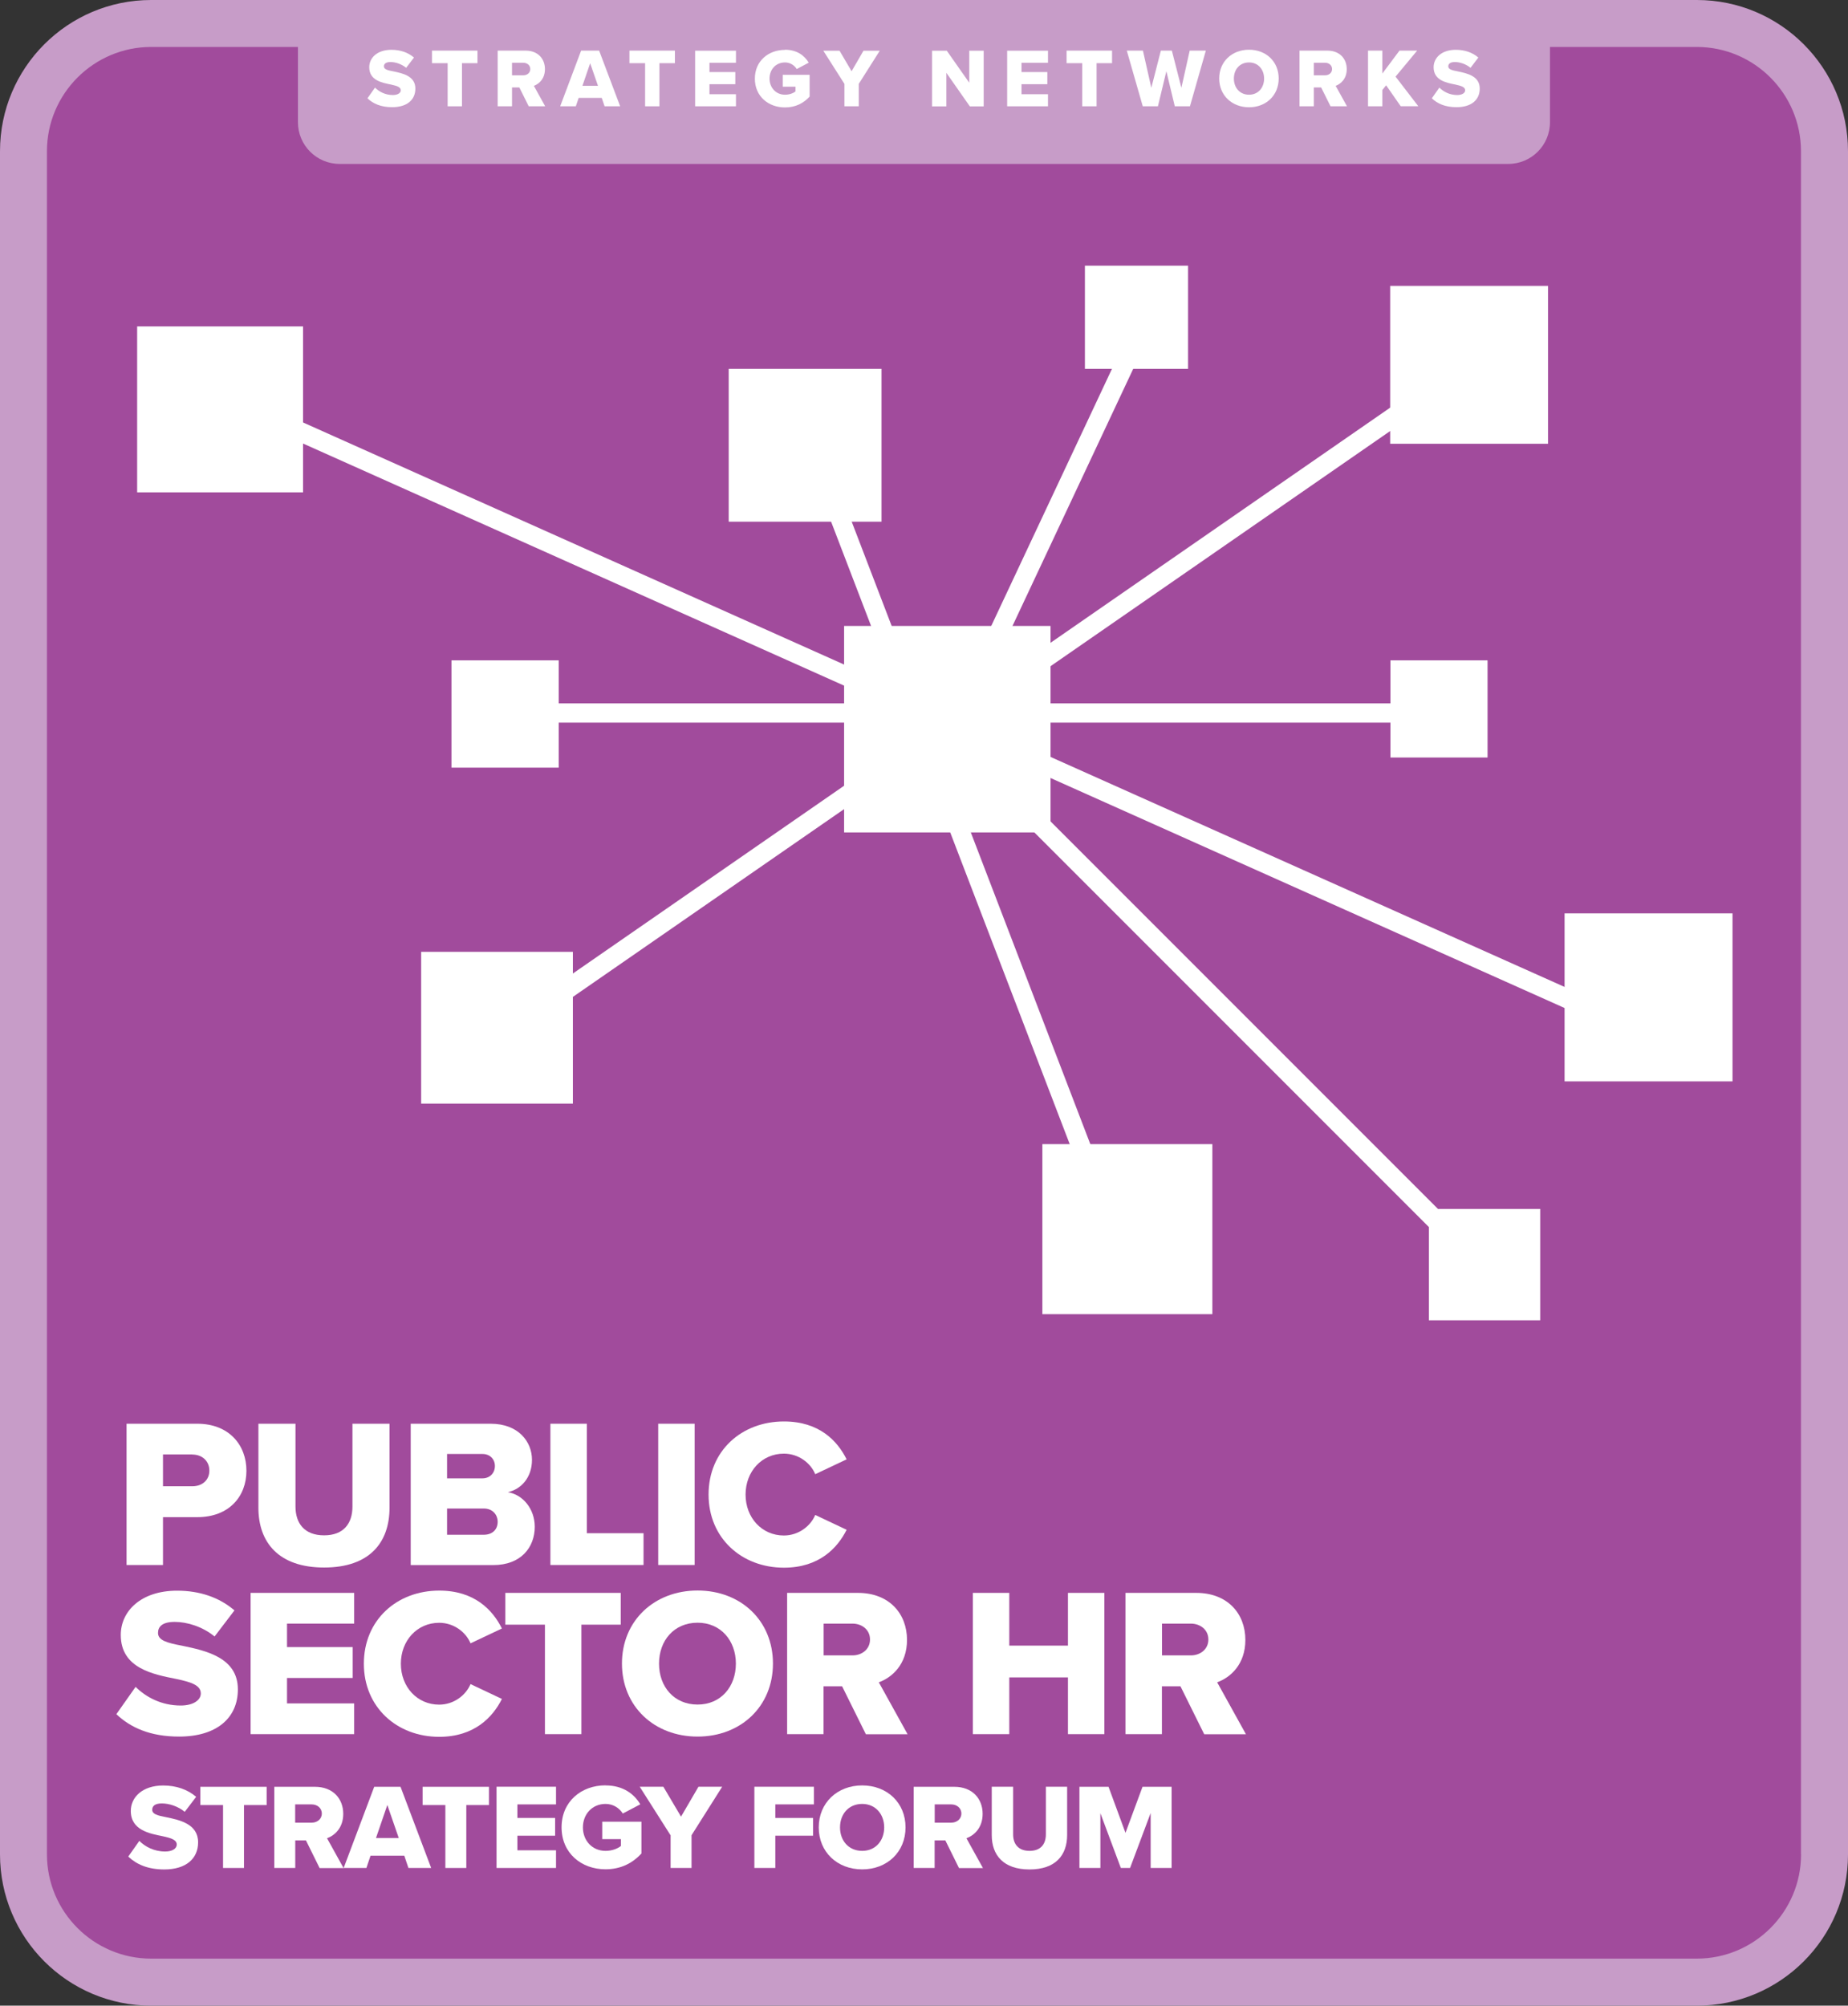 <?xml version="1.0" encoding="UTF-8"?>
<svg id="Layer_1" data-name="Layer 1" xmlns="http://www.w3.org/2000/svg" viewBox="0 0 226.77 246.05">
  <rect x="0" y="0" width="226.77" height="246.05" fill="#333333" stroke="none"/>
  <defs>
    <style>
      .cls-1 {
        fill: #a14b9c;
      }

      .cls-2 {
        fill: #fff;
      }

      .cls-3 {
        fill: #c79cc8;
      }
    </style>
  </defs>
  <rect class="cls-1" x="3.01" y="1.68" width="220.3" height="238.87" rx="14.22" ry="14.22"/>
  <g>
    <path class="cls-2" d="M15.53,174.66h8.68c3.9,0,6.03,2.62,6.03,5.77s-2.13,5.69-6.03,5.69h-4.21v5.87h-4.47v-17.33ZM23.61,178.43h-3.61v3.9h3.61c1.2,0,2.08-.75,2.08-1.92s-.88-1.97-2.08-1.97Z"/>
    <path class="cls-2" d="M31.71,174.66h4.55v10.16c0,2.05,1.09,3.53,3.51,3.53s3.48-1.48,3.48-3.53v-10.16h4.55v10.29c0,4.31-2.47,7.35-8.03,7.35s-8.06-3.07-8.06-7.33v-10.32Z"/>
    <path class="cls-2" d="M50.39,174.66h9.82c3.43,0,5.07,2.23,5.07,4.42s-1.33,3.61-2.96,3.98c1.84.29,3.3,2.05,3.3,4.24,0,2.52-1.69,4.7-5.09,4.7h-10.13v-17.33ZM59.2,181.36c.91,0,1.53-.65,1.53-1.51s-.62-1.48-1.53-1.48h-4.34v2.99h4.34ZM59.36,188.28c1.07,0,1.71-.65,1.71-1.58,0-.88-.62-1.64-1.71-1.64h-4.5v3.22h4.5Z"/>
    <path class="cls-2" d="M67.54,174.66h4.47v13.43h6.96v3.9h-11.43v-17.33Z"/>
    <path class="cls-2" d="M80.77,174.66h4.47v17.33h-4.47v-17.33Z"/>
    <path class="cls-2" d="M86.95,183.34c0-5.35,4.05-8.96,9.25-8.96,4.31,0,6.55,2.36,7.69,4.65l-3.85,1.82c-.57-1.38-2.05-2.52-3.85-2.52-2.7,0-4.7,2.18-4.7,5.02s2,5.02,4.7,5.02c1.79,0,3.27-1.14,3.85-2.52l3.85,1.82c-1.12,2.24-3.38,4.65-7.69,4.65-5.2,0-9.25-3.64-9.25-8.96Z"/>
    <path class="cls-2" d="M16.64,206.94c1.25,1.25,3.17,2.29,5.53,2.29,1.53,0,2.47-.65,2.47-1.48,0-.99-1.12-1.38-2.96-1.77-2.86-.57-6.86-1.3-6.86-5.41,0-2.91,2.47-5.43,6.91-5.43,2.78,0,5.2.83,7.04,2.42l-2.44,3.2c-1.46-1.2-3.35-1.79-4.89-1.79s-2.05.6-2.05,1.35c0,.91,1.07,1.22,2.99,1.58,2.86.6,6.81,1.43,6.81,5.35,0,3.48-2.57,5.79-7.22,5.79-3.51,0-5.95-1.09-7.69-2.75l2.36-3.35Z"/>
    <path class="cls-2" d="M30.75,195.41h12.71v3.77h-8.24v2.88h8.06v3.79h-8.06v3.12h8.24v3.77h-12.71v-17.33Z"/>
    <path class="cls-2" d="M44.65,204.09c0-5.35,4.05-8.96,9.25-8.96,4.31,0,6.55,2.36,7.69,4.65l-3.85,1.82c-.57-1.38-2.05-2.52-3.85-2.52-2.7,0-4.7,2.18-4.7,5.02s2,5.02,4.7,5.02c1.79,0,3.27-1.14,3.85-2.52l3.85,1.82c-1.12,2.24-3.38,4.65-7.69,4.65-5.2,0-9.25-3.64-9.25-8.96Z"/>
    <path class="cls-2" d="M66.87,199.31h-4.86v-3.9h14.16v3.9h-4.83v13.43h-4.47v-13.43Z"/>
    <path class="cls-2" d="M85.6,195.12c5.3,0,9.25,3.69,9.25,8.96s-3.95,8.96-9.25,8.96-9.28-3.69-9.28-8.96,3.98-8.96,9.28-8.96ZM85.6,199.07c-2.88,0-4.73,2.18-4.73,5.02s1.85,5.02,4.73,5.02,4.7-2.21,4.7-5.02-1.84-5.02-4.7-5.02Z"/>
    <path class="cls-2" d="M103.35,206.87h-2.29v5.87h-4.47v-17.33h8.68c3.85,0,6.03,2.55,6.03,5.77,0,3.01-1.85,4.62-3.46,5.2l3.53,6.37h-5.12l-2.91-5.87ZM104.6,199.18h-3.53v3.9h3.53c1.17,0,2.16-.75,2.16-1.95s-.99-1.95-2.16-1.95Z"/>
    <path class="cls-2" d="M131.05,205.78h-7.2v6.96h-4.47v-17.33h4.47v6.47h7.2v-6.47h4.47v17.33h-4.47v-6.96Z"/>
    <path class="cls-2" d="M144.87,206.87h-2.29v5.87h-4.47v-17.33h8.68c3.85,0,6.03,2.55,6.03,5.77,0,3.01-1.84,4.62-3.46,5.2l3.53,6.37h-5.12l-2.91-5.87ZM146.12,199.18h-3.53v3.9h3.53c1.17,0,2.16-.75,2.16-1.95s-.99-1.95-2.16-1.95Z"/>
  </g>
  <g>
    <path class="cls-2" d="M17.09,225.83c.72.72,1.82,1.31,3.18,1.31.88,0,1.42-.37,1.42-.85,0-.57-.64-.79-1.7-1.02-1.64-.33-3.94-.75-3.94-3.11,0-1.67,1.42-3.12,3.97-3.12,1.6,0,2.99.48,4.05,1.39l-1.4,1.84c-.84-.69-1.93-1.03-2.81-1.03s-1.18.34-1.18.78c0,.52.61.7,1.72.91,1.64.34,3.91.82,3.91,3.08,0,2-1.48,3.33-4.15,3.33-2.02,0-3.42-.63-4.42-1.58l1.36-1.93Z"/>
    <path class="cls-2" d="M27.37,221.44h-2.79v-2.24h8.14v2.24h-2.78v7.72h-2.57v-7.72Z"/>
    <path class="cls-2" d="M37.54,225.78h-1.31v3.38h-2.57v-9.96h4.99c2.21,0,3.47,1.46,3.47,3.32,0,1.73-1.06,2.66-1.99,2.99l2.03,3.66h-2.94l-1.67-3.38ZM38.25,221.36h-2.03v2.24h2.03c.67,0,1.24-.43,1.24-1.12s-.57-1.12-1.24-1.12Z"/>
    <path class="cls-2" d="M49.61,227.65h-4.14l-.51,1.51h-2.79l3.75-9.96h3.23l3.76,9.96h-2.79l-.51-1.51ZM46.14,225.48h2.79l-1.4-4.05-1.39,4.05Z"/>
    <path class="cls-2" d="M54.65,221.44h-2.79v-2.24h8.14v2.24h-2.78v7.72h-2.57v-7.72Z"/>
    <path class="cls-2" d="M60.93,219.19h7.3v2.17h-4.74v1.66h4.63v2.18h-4.63v1.79h4.74v2.17h-7.3v-9.96Z"/>
    <path class="cls-2" d="M74.31,219.03c2.18,0,3.53,1.08,4.26,2.32l-2.15,1.13c-.4-.66-1.17-1.18-2.11-1.18-1.63,0-2.78,1.25-2.78,2.88s1.15,2.88,2.78,2.88c.78,0,1.48-.27,1.88-.6v-.84h-2.29v-2.14h4.81v3.9c-1.08,1.18-2.52,1.94-4.41,1.94-2.97,0-5.39-1.99-5.39-5.15s2.42-5.15,5.39-5.15Z"/>
    <path class="cls-2" d="M82.28,225.14l-3.78-5.95h2.9l2.17,3.67,2.14-3.67h2.91l-3.76,5.95v4.02h-2.57v-4.02Z"/>
    <path class="cls-2" d="M92.58,219.19h7.3v2.17h-4.74v1.66h4.63v2.18h-4.63v3.96h-2.57v-9.96Z"/>
    <path class="cls-2" d="M105.8,219.03c3.05,0,5.32,2.12,5.32,5.15s-2.27,5.15-5.32,5.15-5.33-2.12-5.33-5.15,2.29-5.15,5.33-5.15ZM105.8,221.3c-1.66,0-2.72,1.25-2.72,2.88s1.06,2.88,2.72,2.88,2.7-1.27,2.7-2.88-1.06-2.88-2.7-2.88Z"/>
    <path class="cls-2" d="M116.01,225.78h-1.32v3.38h-2.57v-9.96h4.99c2.21,0,3.47,1.46,3.47,3.32,0,1.73-1.06,2.66-1.99,2.99l2.03,3.66h-2.94l-1.67-3.38ZM116.73,221.36h-2.03v2.24h2.03c.67,0,1.24-.43,1.24-1.12s-.57-1.12-1.24-1.12Z"/>
    <path class="cls-2" d="M121.71,219.19h2.61v5.84c0,1.18.63,2.03,2.02,2.03s2-.85,2-2.03v-5.84h2.61v5.92c0,2.48-1.42,4.23-4.62,4.23s-4.63-1.76-4.63-4.21v-5.93Z"/>
    <path class="cls-2" d="M141.19,222.44l-2.52,6.72h-1.13l-2.51-6.72v6.72h-2.57v-9.96h3.57l2.08,5.65,2.09-5.65h3.57v9.96h-2.57v-6.72Z"/>
  </g>
  <g>
    <rect class="cls-2" x="133.13" y="32.59" width="12.66" height="12.66"/>
    <g>
      <rect class="cls-2" x="103.58" y="76.79" width="25.33" height="25.33"/>
      <rect class="cls-2" x="64.84" y="86.29" width="111.75" height="2.36"/>
      <rect class="cls-2" x="112.66" y="124.9" width="79.8" height="2.36" transform="translate(133.84 -70.94) rotate(45)"/>
      <rect class="cls-2" x="63.62" y="105.16" width="111.75" height="2.36" transform="translate(175.99 -43.31) rotate(69.02)"/>
      <rect class="cls-2" x="99.59" y="66.9" width="54.91" height="2.36" transform="translate(242.67 -17.98) rotate(115.16)"/>
      <rect class="cls-2" x="47.38" y="85.3" width="145.22" height="2.36" transform="translate(-27.89 83.65) rotate(-34.69)"/>
      <rect class="cls-2" x="21.03" y="87.02" width="189.17" height="2.36" transform="translate(46.09 -39.52) rotate(24.1)"/>
      <rect class="cls-2" x="191.99" y="112.05" width="20.61" height="20.61"/>
      <rect class="cls-2" x="175.34" y="148.31" width="13.66" height="13.66"/>
      <rect class="cls-2" x="127.91" y="140.36" width="20.86" height="20.86"/>
      <rect class="cls-2" x="51.68" y="116.77" width="18.62" height="18.62"/>
      <rect class="cls-2" x="55.4" y="81.01" width="13.16" height="13.16"/>
      <rect class="cls-2" x="16.83" y="40.04" width="20.36" height="20.36"/>
      <rect class="cls-2" x="89.42" y="45.25" width="18.75" height="18.75"/>
      <rect class="cls-2" x="170.59" y="35.07" width="19.37" height="19.37"/>
      <rect class="cls-2" x="170.62" y="81.01" width="11.92" height="11.92"/>
    </g>
  </g>
  <path class="cls-3" d="M208.22,0H18.55C8.31,0,0,8.31,0,18.55v208.94C0,237.74,8.31,246.05,18.55,246.05h189.67c10.25,0,18.55-8.31,18.55-18.55V18.55C226.77,8.31,218.47,0,208.22,0ZM221.01,227.49c0,7.05-5.74,12.79-12.79,12.79H18.55c-7.05,0-12.79-5.74-12.79-12.79V18.55c0-7.05,5.74-12.79,12.79-12.79h18.01v9.23c0,2.83,2.29,5.12,5.12,5.12h143.4c2.83,0,5.12-2.29,5.12-5.12V5.76h18.01c7.05,0,12.79,5.74,12.79,12.79v208.94Z"/>
  <g>
    <path class="cls-2" d="M46.03,10.76c.49.49,1.25.9,2.18.9.6,0,.97-.26.97-.58,0-.39-.44-.54-1.17-.7-1.13-.23-2.7-.51-2.7-2.13,0-1.15.97-2.14,2.72-2.14,1.1,0,2.05.33,2.77.95l-.96,1.26c-.57-.47-1.32-.71-1.92-.71s-.81.24-.81.53c0,.36.42.48,1.18.62,1.13.24,2.68.56,2.68,2.11,0,1.37-1.01,2.28-2.85,2.28-1.38,0-2.34-.43-3.03-1.09l.93-1.32Z"/>
    <path class="cls-2" d="M54.92,7.75h-1.91v-1.54h5.58v1.54h-1.9v5.29h-1.76v-5.29Z"/>
    <path class="cls-2" d="M63.73,10.73h-.9v2.31h-1.76v-6.83h3.42c1.52,0,2.38,1,2.38,2.27,0,1.19-.73,1.82-1.36,2.05l1.39,2.51h-2.02l-1.15-2.31ZM64.22,7.7h-1.39v1.54h1.39c.46,0,.85-.3.85-.77s-.39-.77-.85-.77Z"/>
    <path class="cls-2" d="M73.85,12.01h-2.84l-.35,1.03h-1.92l2.57-6.83h2.21l2.58,6.83h-1.91l-.35-1.03ZM71.47,10.53h1.91l-.96-2.77-.95,2.77Z"/>
    <path class="cls-2" d="M79.15,7.75h-1.91v-1.54h5.58v1.54h-1.9v5.29h-1.76v-5.29Z"/>
    <path class="cls-2" d="M85.3,6.22h5.01v1.48h-3.25v1.14h3.17v1.49h-3.17v1.23h3.25v1.48h-5.01v-6.83Z"/>
    <path class="cls-2" d="M96.32,6.1c1.49,0,2.42.74,2.92,1.59l-1.47.78c-.28-.45-.8-.81-1.44-.81-1.12,0-1.9.86-1.9,1.98s.79,1.98,1.9,1.98c.53,0,1.01-.18,1.29-.41v-.57h-1.57v-1.46h3.3v2.67c-.74.81-1.73,1.33-3.02,1.33-2.04,0-3.7-1.36-3.7-3.53s1.66-3.53,3.7-3.53Z"/>
    <path class="cls-2" d="M103.62,10.29l-2.59-4.07h1.99l1.48,2.52,1.46-2.52h2l-2.58,4.07v2.75h-1.76v-2.75Z"/>
    <path class="cls-2" d="M116.13,8.92v4.13h-1.76v-6.83h1.81l2.76,3.93v-3.93h1.77v6.83h-1.7l-2.89-4.13Z"/>
    <path class="cls-2" d="M123.59,6.22h5.01v1.48h-3.25v1.14h3.17v1.49h-3.17v1.23h3.25v1.48h-5.01v-6.83Z"/>
    <path class="cls-2" d="M132.79,7.75h-1.91v-1.54h5.58v1.54h-1.9v5.29h-1.76v-5.29Z"/>
    <path class="cls-2" d="M143.12,8.76l-1.03,4.28h-1.86l-1.96-6.83h1.98l1.03,4.56,1.17-4.56h1.35l1.17,4.56,1.02-4.56h1.98l-1.95,6.83h-1.86l-1.03-4.28Z"/>
    <path class="cls-2" d="M153.27,6.1c2.09,0,3.64,1.45,3.64,3.53s-1.56,3.53-3.64,3.53-3.66-1.45-3.66-3.53,1.57-3.53,3.66-3.53ZM153.27,7.66c-1.14,0-1.86.86-1.86,1.98s.73,1.98,1.86,1.98,1.85-.87,1.85-1.98-.73-1.98-1.85-1.98Z"/>
    <path class="cls-2" d="M162.12,10.73h-.9v2.31h-1.76v-6.83h3.42c1.52,0,2.38,1,2.38,2.27,0,1.19-.73,1.82-1.36,2.05l1.39,2.51h-2.02l-1.15-2.31ZM162.61,7.7h-1.39v1.54h1.39c.46,0,.85-.3.85-.77s-.39-.77-.85-.77Z"/>
    <path class="cls-2" d="M170.09,10.47l-.46.57v2h-1.76v-6.83h1.76v2.81l2.1-2.81h2.17l-2.65,3.19,2.79,3.63h-2.16l-1.79-2.57Z"/>
    <path class="cls-2" d="M176.64,10.76c.49.49,1.25.9,2.18.9.6,0,.97-.26.97-.58,0-.39-.44-.54-1.17-.7-1.13-.23-2.7-.51-2.7-2.13,0-1.15.97-2.14,2.72-2.14,1.1,0,2.05.33,2.77.95l-.96,1.26c-.57-.47-1.32-.71-1.92-.71s-.81.24-.81.53c0,.36.42.48,1.18.62,1.13.24,2.68.56,2.68,2.11,0,1.37-1.01,2.28-2.85,2.28-1.38,0-2.34-.43-3.03-1.09l.93-1.32Z"/>
  </g>
</svg>